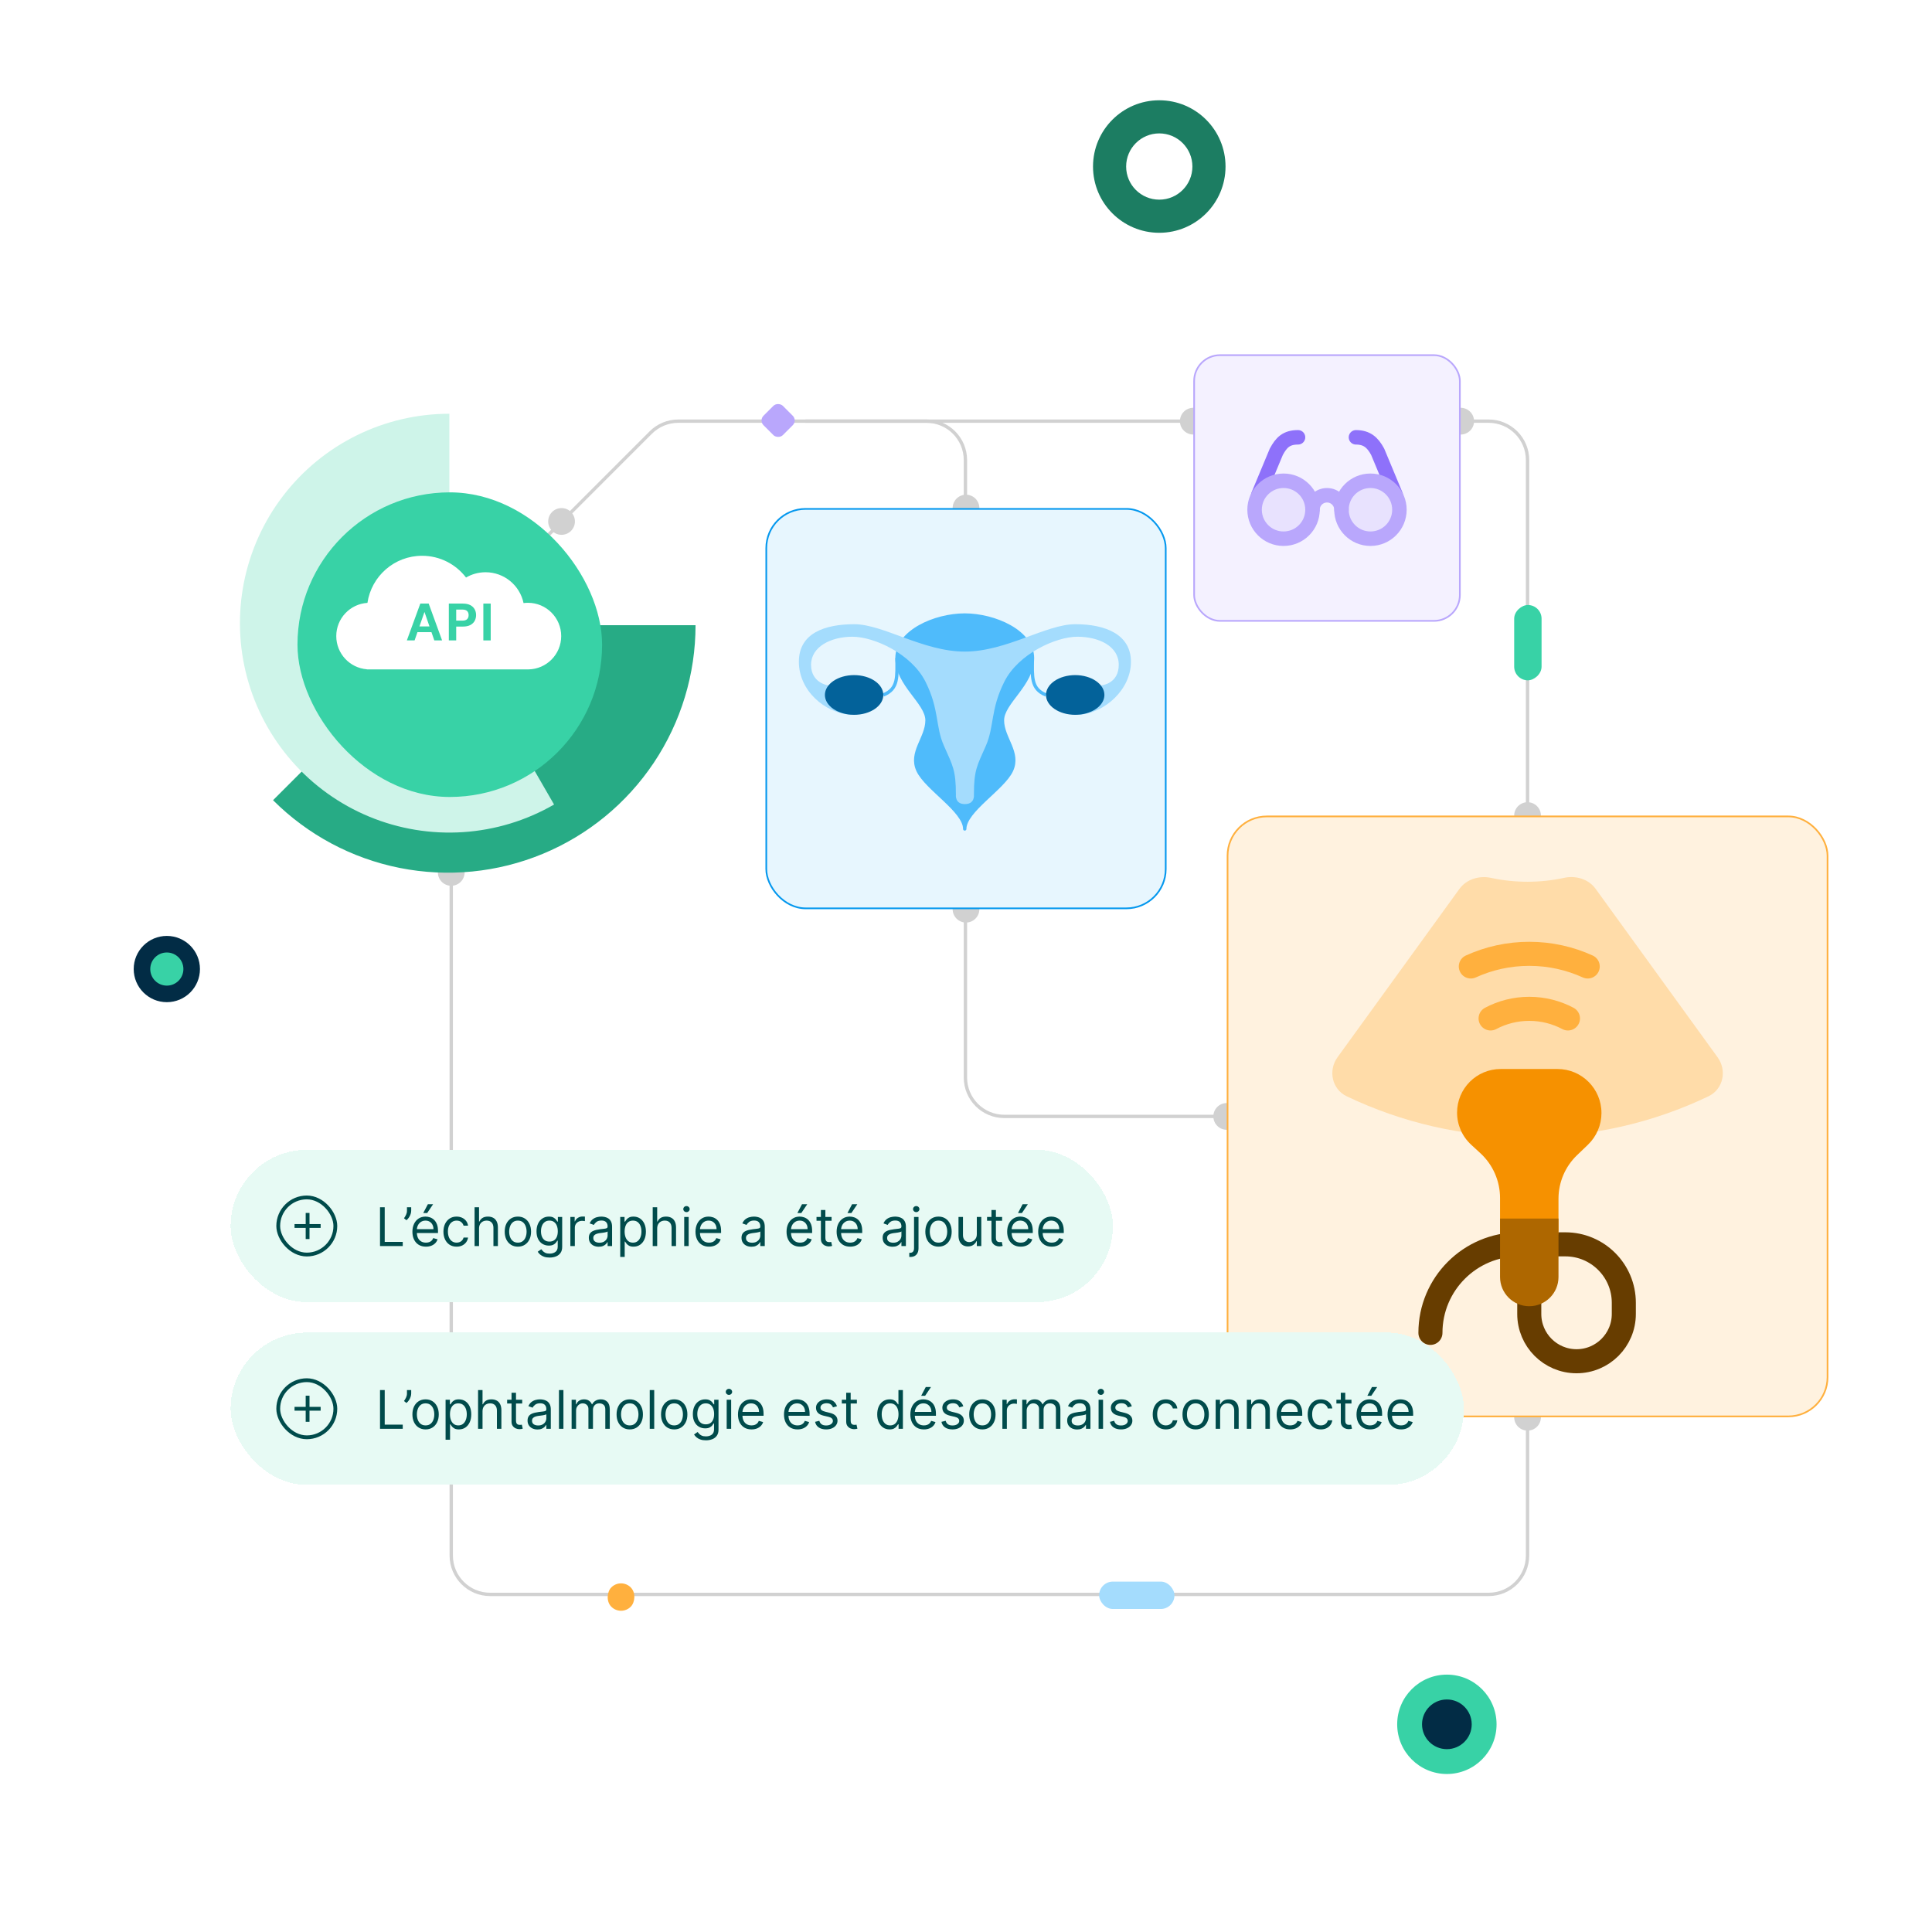 <svg width="578" height="578" viewBox="0 0 578 578" fill="none" xmlns="http://www.w3.org/2000/svg">
<g clip-path="url(#clip0_8709_92160)">
<path d="M138.407 185.683L138.761 186.036L195.045 129.76L194.691 129.406L194.338 129.053L138.054 185.329L138.407 185.683ZM202.916 126V126.5H445.368V126V125.5H202.916V126ZM457 137.632H456.5V465.368H457H457.5V137.632H457ZM445.368 477V476.5H146.632V477V477.5H445.368V477ZM135 465.368H135.5V193.908H135H134.5V465.368H135ZM146.632 477V476.5C140.484 476.5 135.5 471.516 135.5 465.368H135H134.5C134.5 472.068 139.932 477.5 146.632 477.5V477ZM457 465.368H456.5C456.5 471.516 451.516 476.5 445.368 476.5V477V477.5C452.068 477.5 457.5 472.068 457.5 465.368H457ZM445.368 126V126.5C451.516 126.5 456.5 131.484 456.5 137.632H457H457.5C457.5 130.932 452.068 125.5 445.368 125.5V126ZM194.691 129.406L195.045 129.76C197.132 127.673 199.964 126.5 202.916 126.5V126V125.5C199.698 125.5 196.613 126.778 194.338 129.053L194.691 129.406ZM138.407 185.683L138.054 185.329C135.778 187.604 134.5 190.691 134.5 193.908H135H135.5C135.5 190.956 136.673 188.124 138.761 186.036L138.407 185.683Z" fill="#D1D1D1"/>
<path d="M241 126H277.195C283.619 126 288.827 131.208 288.827 137.632V322.368C288.827 328.792 294.035 334 300.459 334H379" stroke="#D1D1D1"/>
<rect x="461.195" y="181" width="22.535" height="8.195" rx="4.097" transform="rotate(90 461.195 181)" fill="#38D2A6"/>
<circle cx="457" cy="424" r="4" fill="#D1D1D1"/>
<circle cx="457" cy="244" r="4" fill="#D1D1D1"/>
<circle cx="168" cy="156" r="4" fill="#D1D1D1"/>
<circle cx="135" cy="261" r="4" fill="#D1D1D1"/>
<circle cx="289" cy="272" r="4" fill="#D1D1D1"/>
<circle cx="289" cy="152" r="4" fill="#D1D1D1"/>
<circle cx="357" cy="126" r="4" fill="#D1D1D1"/>
<circle cx="437" cy="126" r="4" fill="#D1D1D1"/>
<circle cx="367" cy="334" r="4" fill="#D1D1D1"/>
<path d="M81.687 239.399C92.042 249.754 105.235 256.806 119.598 259.663C133.961 262.52 148.849 261.054 162.379 255.45C175.908 249.846 187.472 240.355 195.608 228.179C203.744 216.002 208.087 201.687 208.087 187.042L134.043 187.042L81.687 239.399Z" fill="#27AB85"/>
<path d="M134.435 123.782C124.825 123.782 115.343 125.992 106.724 130.243C98.105 134.493 90.58 140.669 84.729 148.294C78.879 155.918 74.861 164.786 72.986 174.211C71.112 183.636 71.43 193.367 73.917 202.649C76.405 211.932 80.994 220.518 87.33 227.743C93.667 234.968 101.58 240.639 110.459 244.317C119.337 247.994 128.943 249.58 138.532 248.952C148.122 248.323 157.438 245.497 165.761 240.692L134.435 186.434L134.435 123.782Z" fill="#CEF4E9"/>
<g filter="url(#filter0_d_8709_92160)">
<rect x="88.999" y="141.086" width="91.13" height="91.13" rx="45.565" fill="#38D2A6"/>
</g>
<path d="M126.277 166.273C131.638 166.273 136.402 168.826 139.422 172.781C141.139 171.777 143.137 171.199 145.271 171.199C150.865 171.199 155.533 175.158 156.631 180.427C157.057 180.371 157.491 180.34 157.932 180.34C163.435 180.34 167.896 184.801 167.896 190.305C167.896 195.769 163.498 200.204 158.048 200.267V200.271H109.748V200.232C104.628 199.816 100.603 195.532 100.603 190.305C100.603 185.016 104.722 180.692 109.928 180.362C111.108 172.391 117.978 166.274 126.277 166.273Z" fill="white"/>
<path d="M144.604 191.594V180.574H146.807V191.594H144.604Z" fill="#38D2A6"/>
<path d="M134.278 191.594V180.574H138.466C139.358 180.574 140.098 180.726 140.686 181.031C141.273 181.335 141.709 181.744 141.992 182.259C142.286 182.773 142.433 183.361 142.433 184.022C142.433 184.631 142.297 185.197 142.024 185.722C141.751 186.236 141.321 186.656 140.733 186.981C140.145 187.296 139.389 187.454 138.466 187.454H136.482V191.594H134.278ZM136.482 185.675H138.324C138.985 185.675 139.463 185.528 139.757 185.234C140.051 184.93 140.198 184.526 140.198 184.022C140.198 183.508 140.051 183.104 139.757 182.81C139.463 182.516 138.985 182.369 138.324 182.369H136.482V185.675Z" fill="#38D2A6"/>
<path d="M121.717 191.594L125.747 180.574H128.25L132.264 191.594H129.934L126.991 183.077L124.031 191.594H121.717ZM123.496 189.122L124.078 187.407H129.746L130.312 189.122H123.496Z" fill="#38D2A6"/>
<circle cx="49.911" cy="289.911" r="9.911" fill="#022C45"/>
<circle cx="49.911" cy="289.913" r="4.956" fill="#38D2A6"/>
<g filter="url(#filter1_d_8709_92160)">
<rect x="69" y="340" width="263.957" height="45.565" rx="22.783" fill="#E7FAF4" shape-rendering="crispEdges"/>
<rect x="83.239" y="354.239" width="17.087" height="17.087" rx="8.543" stroke="#004B4B" stroke-width="1.139"/>
<path d="M92.025 358.877V366.688" stroke="#004B4B" stroke-width="1.139"/>
<path d="M88.117 362.783L95.928 362.783" stroke="#004B4B" stroke-width="1.139"/>
<path d="M113.692 368.783V357.184H115.096V367.537H120.488V368.783H113.692ZM123.02 357.184V358.204C123.02 358.513 122.964 358.844 122.851 359.195C122.741 359.542 122.579 359.88 122.364 360.208C122.152 360.533 121.895 360.816 121.593 361.058L120.868 360.469C121.106 360.129 121.312 359.776 121.486 359.41C121.663 359.04 121.752 358.645 121.752 358.226V357.184H123.02ZM127.436 368.964C126.598 368.964 125.875 368.779 125.267 368.409C124.663 368.035 124.197 367.514 123.869 366.846C123.544 366.174 123.381 365.392 123.381 364.501C123.381 363.61 123.544 362.825 123.869 362.145C124.197 361.462 124.654 360.929 125.239 360.548C125.828 360.163 126.515 359.971 127.3 359.971C127.754 359.971 128.201 360.046 128.643 360.197C129.084 360.348 129.487 360.593 129.849 360.933C130.211 361.269 130.5 361.715 130.715 362.27C130.931 362.825 131.038 363.508 131.038 364.32V364.886H124.333V363.731H129.679C129.679 363.24 129.581 362.802 129.385 362.417C129.192 362.032 128.916 361.728 128.558 361.505C128.203 361.283 127.784 361.171 127.3 361.171C126.768 361.171 126.308 361.303 125.919 361.568C125.534 361.828 125.237 362.168 125.03 362.587C124.822 363.006 124.718 363.455 124.718 363.935V364.705C124.718 365.362 124.831 365.919 125.058 366.376C125.288 366.829 125.607 367.174 126.015 367.412C126.423 367.646 126.897 367.763 127.436 367.763C127.788 367.763 128.105 367.714 128.388 367.616C128.675 367.514 128.922 367.363 129.13 367.163C129.337 366.959 129.498 366.706 129.611 366.404L130.902 366.766C130.766 367.204 130.538 367.59 130.217 367.922C129.896 368.25 129.5 368.507 129.028 368.692C128.556 368.873 128.025 368.964 127.436 368.964ZM126.621 358.906L128.003 356.278H129.566L127.799 358.906H126.621ZM136.605 368.964C135.79 368.964 135.088 368.771 134.499 368.386C133.91 368.001 133.456 367.471 133.139 366.795C132.822 366.119 132.664 365.347 132.664 364.478C132.664 363.595 132.826 362.815 133.151 362.14C133.479 361.46 133.936 360.929 134.521 360.548C135.11 360.163 135.797 359.971 136.583 359.971C137.194 359.971 137.745 360.084 138.236 360.31C138.727 360.537 139.129 360.854 139.443 361.262C139.756 361.669 139.95 362.145 140.026 362.689H138.689C138.587 362.292 138.361 361.941 138.01 361.636C137.662 361.326 137.194 361.171 136.605 361.171C136.084 361.171 135.627 361.307 135.235 361.579C134.846 361.847 134.542 362.226 134.323 362.717C134.108 363.204 134 363.776 134 364.433C134 365.105 134.106 365.69 134.317 366.189C134.533 366.687 134.835 367.074 135.223 367.35C135.616 367.625 136.077 367.763 136.605 367.763C136.953 367.763 137.268 367.703 137.551 367.582C137.834 367.461 138.074 367.287 138.27 367.061C138.467 366.834 138.606 366.563 138.689 366.245H140.026C139.95 366.759 139.764 367.221 139.465 367.633C139.171 368.041 138.78 368.365 138.293 368.607C137.81 368.845 137.247 368.964 136.605 368.964ZM143.316 363.55V368.783H141.98V357.184H143.316V361.443H143.43C143.633 360.994 143.939 360.637 144.347 360.373C144.759 360.105 145.306 359.971 145.989 359.971C146.582 359.971 147.101 360.089 147.547 360.327C147.992 360.561 148.338 360.922 148.583 361.409C148.832 361.892 148.957 362.508 148.957 363.255V368.783H147.62V363.346C147.62 362.655 147.441 362.121 147.082 361.743C146.727 361.362 146.235 361.171 145.604 361.171C145.166 361.171 144.774 361.264 144.426 361.449C144.083 361.634 143.811 361.904 143.611 362.258C143.414 362.613 143.316 363.044 143.316 363.55ZM154.936 368.964C154.151 368.964 153.462 368.777 152.869 368.403C152.28 368.029 151.819 367.506 151.487 366.834C151.159 366.162 150.994 365.377 150.994 364.478C150.994 363.572 151.159 362.781 151.487 362.106C151.819 361.43 152.28 360.905 152.869 360.531C153.462 360.157 154.151 359.971 154.936 359.971C155.721 359.971 156.408 360.157 156.997 360.531C157.59 360.905 158.051 361.43 158.379 362.106C158.711 362.781 158.878 363.572 158.878 364.478C158.878 365.377 158.711 366.162 158.379 366.834C158.051 367.506 157.59 368.029 156.997 368.403C156.408 368.777 155.721 368.964 154.936 368.964ZM154.936 367.763C155.532 367.763 156.023 367.61 156.408 367.304C156.793 366.999 157.079 366.597 157.264 366.098C157.449 365.6 157.541 365.06 157.541 364.478C157.541 363.897 157.449 363.355 157.264 362.853C157.079 362.351 156.793 361.945 156.408 361.636C156.023 361.326 155.532 361.171 154.936 361.171C154.339 361.171 153.849 361.326 153.463 361.636C153.078 361.945 152.793 362.351 152.608 362.853C152.423 363.355 152.331 363.897 152.331 364.478C152.331 365.06 152.423 365.6 152.608 366.098C152.793 366.597 153.078 366.999 153.463 367.304C153.849 367.61 154.339 367.763 154.936 367.763ZM164.429 372.226C163.783 372.226 163.228 372.143 162.764 371.977C162.3 371.814 161.913 371.599 161.603 371.331C161.297 371.067 161.054 370.784 160.872 370.482L161.937 369.734C162.058 369.893 162.211 370.074 162.396 370.278C162.581 370.485 162.834 370.665 163.155 370.816C163.479 370.971 163.904 371.048 164.429 371.048C165.131 371.048 165.711 370.878 166.168 370.538C166.624 370.198 166.853 369.666 166.853 368.941V367.174H166.74C166.641 367.333 166.502 367.529 166.321 367.763C166.143 367.994 165.886 368.199 165.55 368.38C165.218 368.558 164.769 368.647 164.202 368.647C163.5 368.647 162.87 368.481 162.311 368.148C161.756 367.816 161.316 367.333 160.991 366.699C160.67 366.064 160.51 365.294 160.51 364.388C160.51 363.497 160.667 362.721 160.98 362.06C161.293 361.396 161.73 360.882 162.288 360.52C162.847 360.154 163.493 359.971 164.225 359.971C164.791 359.971 165.241 360.065 165.573 360.254C165.909 360.439 166.166 360.65 166.343 360.888C166.524 361.122 166.664 361.315 166.762 361.466H166.898V360.084H168.189V369.032C168.189 369.779 168.02 370.387 167.68 370.855C167.344 371.327 166.891 371.673 166.321 371.892C165.754 372.114 165.124 372.226 164.429 372.226ZM164.384 367.446C164.92 367.446 165.373 367.323 165.743 367.078C166.113 366.833 166.394 366.48 166.587 366.019C166.779 365.558 166.876 365.007 166.876 364.365C166.876 363.738 166.781 363.185 166.592 362.706C166.404 362.226 166.124 361.851 165.754 361.579C165.384 361.307 164.927 361.171 164.384 361.171C163.817 361.171 163.345 361.315 162.968 361.602C162.594 361.888 162.313 362.274 162.124 362.757C161.939 363.24 161.847 363.776 161.847 364.365C161.847 364.969 161.941 365.504 162.13 365.968C162.322 366.429 162.605 366.791 162.979 367.055C163.357 367.316 163.825 367.446 164.384 367.446ZM170.636 368.783V360.084H171.927V361.398H172.018C172.176 360.967 172.463 360.618 172.879 360.35C173.294 360.082 173.762 359.948 174.283 359.948C174.381 359.948 174.504 359.95 174.651 359.954C174.799 359.957 174.91 359.963 174.985 359.971V361.33C174.94 361.318 174.836 361.301 174.674 361.279C174.515 361.252 174.347 361.239 174.17 361.239C173.747 361.239 173.369 361.328 173.037 361.505C172.709 361.679 172.448 361.921 172.256 362.23C172.067 362.536 171.973 362.885 171.973 363.278V368.783H170.636ZM179.13 368.986C178.578 368.986 178.078 368.883 177.629 368.675C177.179 368.464 176.823 368.16 176.558 367.763C176.294 367.363 176.162 366.88 176.162 366.313C176.162 365.815 176.26 365.411 176.456 365.101C176.653 364.788 176.915 364.543 177.244 364.365C177.572 364.188 177.935 364.056 178.331 363.969C178.731 363.878 179.133 363.806 179.537 363.754C180.066 363.686 180.494 363.635 180.823 363.601C181.155 363.563 181.397 363.501 181.548 363.414C181.703 363.327 181.78 363.176 181.78 362.961V362.915C181.78 362.357 181.627 361.922 181.321 361.613C181.019 361.303 180.56 361.148 179.945 361.148C179.307 361.148 178.807 361.288 178.444 361.568C178.082 361.847 177.827 362.145 177.68 362.462L176.411 362.009C176.638 361.481 176.94 361.069 177.317 360.775C177.699 360.476 178.114 360.269 178.563 360.152C179.016 360.031 179.462 359.971 179.9 359.971C180.179 359.971 180.5 360.004 180.862 360.072C181.229 360.137 181.582 360.271 181.922 360.475C182.265 360.678 182.55 360.986 182.777 361.398C183.003 361.809 183.116 362.36 183.116 363.051V368.783H181.78V367.605H181.712C181.621 367.793 181.47 367.995 181.259 368.211C181.047 368.426 180.766 368.609 180.415 368.76C180.064 368.911 179.635 368.986 179.13 368.986ZM179.333 367.786C179.862 367.786 180.307 367.682 180.67 367.474C181.036 367.267 181.312 366.999 181.497 366.67C181.686 366.342 181.78 365.996 181.78 365.634V364.411C181.723 364.478 181.599 364.541 181.406 364.597C181.217 364.65 180.998 364.697 180.749 364.739C180.504 364.777 180.264 364.811 180.03 364.841C179.8 364.867 179.613 364.89 179.469 364.909C179.122 364.954 178.797 365.028 178.495 365.13C178.197 365.228 177.955 365.377 177.77 365.577C177.589 365.773 177.498 366.042 177.498 366.381C177.498 366.846 177.67 367.197 178.014 367.435C178.361 367.669 178.801 367.786 179.333 367.786ZM185.556 372.045V360.084H186.847V361.466H187.006C187.104 361.315 187.24 361.122 187.413 360.888C187.591 360.65 187.844 360.439 188.172 360.254C188.505 360.065 188.954 359.971 189.52 359.971C190.253 359.971 190.898 360.154 191.457 360.52C192.016 360.886 192.452 361.405 192.765 362.077C193.079 362.749 193.235 363.542 193.235 364.456C193.235 365.377 193.079 366.176 192.765 366.851C192.452 367.523 192.018 368.044 191.463 368.414C190.908 368.781 190.268 368.964 189.543 368.964C188.984 368.964 188.537 368.871 188.201 368.686C187.865 368.498 187.606 368.284 187.425 368.046C187.244 367.805 187.104 367.605 187.006 367.446H186.892V372.045H185.556ZM186.87 364.433C186.87 365.09 186.966 365.67 187.159 366.172C187.351 366.67 187.632 367.061 188.002 367.344C188.372 367.624 188.826 367.763 189.362 367.763C189.92 367.763 190.387 367.616 190.76 367.321C191.138 367.023 191.421 366.623 191.61 366.121C191.803 365.615 191.899 365.052 191.899 364.433C191.899 363.822 191.804 363.27 191.616 362.78C191.431 362.285 191.149 361.894 190.772 361.607C190.398 361.316 189.928 361.171 189.362 361.171C188.818 361.171 188.361 361.309 187.991 361.585C187.621 361.856 187.342 362.238 187.153 362.729C186.964 363.216 186.87 363.784 186.87 364.433ZM196.611 363.55V368.783H195.274V357.184H196.611V361.443H196.724C196.928 360.994 197.234 360.637 197.641 360.373C198.053 360.105 198.6 359.971 199.284 359.971C199.877 359.971 200.396 360.089 200.841 360.327C201.287 360.561 201.632 360.922 201.878 361.409C202.127 361.892 202.251 362.508 202.251 363.255V368.783H200.915V363.346C200.915 362.655 200.735 362.121 200.377 361.743C200.022 361.362 199.529 361.171 198.899 361.171C198.461 361.171 198.068 361.264 197.721 361.449C197.377 361.634 197.105 361.904 196.905 362.258C196.709 362.613 196.611 363.044 196.611 363.55ZM204.696 368.783V360.084H206.033V368.783H204.696ZM205.376 358.634C205.116 358.634 204.891 358.545 204.702 358.368C204.517 358.19 204.425 357.977 204.425 357.728C204.425 357.479 204.517 357.265 204.702 357.088C204.891 356.91 205.116 356.822 205.376 356.822C205.637 356.822 205.859 356.91 206.044 357.088C206.233 357.265 206.327 357.479 206.327 357.728C206.327 357.977 206.233 358.19 206.044 358.368C205.859 358.545 205.637 358.634 205.376 358.634ZM212.128 368.964C211.29 368.964 210.567 368.779 209.959 368.409C209.355 368.035 208.889 367.514 208.56 366.846C208.236 366.174 208.073 365.392 208.073 364.501C208.073 363.61 208.236 362.825 208.56 362.145C208.889 361.462 209.346 360.929 209.931 360.548C210.52 360.163 211.207 359.971 211.992 359.971C212.445 359.971 212.893 360.046 213.334 360.197C213.776 360.348 214.178 360.593 214.541 360.933C214.903 361.269 215.192 361.715 215.407 362.27C215.622 362.825 215.73 363.508 215.73 364.32V364.886H209.025V363.731H214.371C214.371 363.24 214.273 362.802 214.076 362.417C213.884 362.032 213.608 361.728 213.249 361.505C212.895 361.283 212.475 361.171 211.992 361.171C211.46 361.171 210.999 361.303 210.61 361.568C210.225 361.828 209.929 362.168 209.721 362.587C209.514 363.006 209.41 363.455 209.41 363.935V364.705C209.41 365.362 209.523 365.919 209.75 366.376C209.98 366.829 210.299 367.174 210.707 367.412C211.114 367.646 211.588 367.763 212.128 367.763C212.479 367.763 212.796 367.714 213.08 367.616C213.366 367.514 213.614 367.363 213.821 367.163C214.029 366.959 214.19 366.706 214.303 366.404L215.594 366.766C215.458 367.204 215.23 367.59 214.909 367.922C214.588 368.25 214.191 368.507 213.719 368.692C213.248 368.873 212.717 368.964 212.128 368.964ZM224.808 368.986C224.257 368.986 223.757 368.883 223.307 368.675C222.858 368.464 222.501 368.16 222.237 367.763C221.973 367.363 221.841 366.88 221.841 366.313C221.841 365.815 221.939 365.411 222.135 365.101C222.331 364.788 222.594 364.543 222.922 364.365C223.251 364.188 223.613 364.056 224.01 363.969C224.41 363.878 224.812 363.806 225.216 363.754C225.745 363.686 226.173 363.635 226.502 363.601C226.834 363.563 227.075 363.501 227.226 363.414C227.381 363.327 227.459 363.176 227.459 362.961V362.915C227.459 362.357 227.306 361.922 227 361.613C226.698 361.303 226.239 361.148 225.624 361.148C224.986 361.148 224.485 361.288 224.123 361.568C223.76 361.847 223.506 362.145 223.358 362.462L222.09 362.009C222.316 361.481 222.618 361.069 222.996 360.775C223.377 360.476 223.793 360.269 224.242 360.152C224.695 360.031 225.14 359.971 225.578 359.971C225.858 359.971 226.179 360.004 226.541 360.072C226.907 360.137 227.26 360.271 227.6 360.475C227.944 360.678 228.229 360.986 228.455 361.398C228.682 361.809 228.795 362.36 228.795 363.051V368.783H227.459V367.605H227.391C227.3 367.793 227.149 367.995 226.938 368.211C226.726 368.426 226.445 368.609 226.094 368.76C225.743 368.911 225.314 368.986 224.808 368.986ZM225.012 367.786C225.541 367.786 225.986 367.682 226.349 367.474C226.715 367.267 226.99 366.999 227.175 366.67C227.364 366.342 227.459 365.996 227.459 365.634V364.411C227.402 364.478 227.277 364.541 227.085 364.597C226.896 364.65 226.677 364.697 226.428 364.739C226.182 364.777 225.943 364.811 225.709 364.841C225.478 364.867 225.291 364.89 225.148 364.909C224.801 364.954 224.476 365.028 224.174 365.13C223.876 365.228 223.634 365.377 223.449 365.577C223.268 365.773 223.177 366.042 223.177 366.381C223.177 366.846 223.349 367.197 223.693 367.435C224.04 367.669 224.48 367.786 225.012 367.786ZM239.367 368.964C238.529 368.964 237.806 368.779 237.198 368.409C236.594 368.035 236.128 367.514 235.799 366.846C235.475 366.174 235.312 365.392 235.312 364.501C235.312 363.61 235.475 362.825 235.799 362.145C236.128 361.462 236.585 360.929 237.17 360.548C237.759 360.163 238.446 359.971 239.231 359.971C239.684 359.971 240.132 360.046 240.573 360.197C241.015 360.348 241.417 360.593 241.78 360.933C242.142 361.269 242.431 361.715 242.646 362.27C242.861 362.825 242.969 363.508 242.969 364.32V364.886H236.264V363.731H241.61C241.61 363.24 241.512 362.802 241.315 362.417C241.123 362.032 240.847 361.728 240.488 361.505C240.134 361.283 239.714 361.171 239.231 361.171C238.699 361.171 238.238 361.303 237.849 361.568C237.464 361.828 237.168 362.168 236.96 362.587C236.753 363.006 236.649 363.455 236.649 363.935V364.705C236.649 365.362 236.762 365.919 236.989 366.376C237.219 366.829 237.538 367.174 237.946 367.412C238.353 367.646 238.827 367.763 239.367 367.763C239.718 367.763 240.035 367.714 240.319 367.616C240.605 367.514 240.853 367.363 241.06 367.163C241.268 366.959 241.429 366.706 241.542 366.404L242.833 366.766C242.697 367.204 242.469 367.59 242.148 367.922C241.827 368.25 241.43 368.507 240.958 368.692C240.487 368.873 239.956 368.964 239.367 368.964ZM238.552 358.906L239.933 356.278H241.497L239.73 358.906H238.552ZM248.785 360.084V361.216H244.277V360.084H248.785ZM245.591 358H246.928V366.291C246.928 366.668 246.982 366.951 247.092 367.14C247.205 367.325 247.349 367.45 247.522 367.514C247.7 367.574 247.887 367.605 248.083 367.605C248.23 367.605 248.351 367.597 248.445 367.582C248.54 367.563 248.615 367.548 248.672 367.537L248.944 368.737C248.853 368.771 248.727 368.805 248.564 368.839C248.402 368.877 248.196 368.896 247.947 368.896C247.569 368.896 247.199 368.815 246.837 368.652C246.478 368.49 246.18 368.243 245.942 367.91C245.708 367.578 245.591 367.159 245.591 366.653V358ZM254.349 368.964C253.511 368.964 252.788 368.779 252.18 368.409C251.576 368.035 251.11 367.514 250.781 366.846C250.457 366.174 250.294 365.392 250.294 364.501C250.294 363.61 250.457 362.825 250.781 362.145C251.11 361.462 251.567 360.929 252.152 360.548C252.741 360.163 253.428 359.971 254.213 359.971C254.666 359.971 255.114 360.046 255.556 360.197C255.997 360.348 256.399 360.593 256.762 360.933C257.124 361.269 257.413 361.715 257.628 362.27C257.844 362.825 257.951 363.508 257.951 364.32V364.886H251.246V363.731H256.592C256.592 363.24 256.494 362.802 256.298 362.417C256.105 362.032 255.829 361.728 255.471 361.505C255.116 361.283 254.697 361.171 254.213 361.171C253.681 361.171 253.22 361.303 252.832 361.568C252.446 361.828 252.15 362.168 251.942 362.587C251.735 363.006 251.631 363.455 251.631 363.935V364.705C251.631 365.362 251.744 365.919 251.971 366.376C252.201 366.829 252.52 367.174 252.928 367.412C253.336 367.646 253.809 367.763 254.349 367.763C254.7 367.763 255.018 367.714 255.301 367.616C255.588 367.514 255.835 367.363 256.043 367.163C256.25 366.959 256.411 366.706 256.524 366.404L257.815 366.766C257.679 367.204 257.451 367.59 257.13 367.922C256.809 368.25 256.413 368.507 255.941 368.692C255.469 368.873 254.938 368.964 254.349 368.964ZM253.534 358.906L254.916 356.278H256.479L254.712 358.906H253.534ZM267.029 368.986C266.478 368.986 265.978 368.883 265.529 368.675C265.079 368.464 264.723 368.16 264.458 367.763C264.194 367.363 264.062 366.88 264.062 366.313C264.062 365.815 264.16 365.411 264.356 365.101C264.553 364.788 264.815 364.543 265.144 364.365C265.472 364.188 265.834 364.056 266.231 363.969C266.631 363.878 267.033 363.806 267.437 363.754C267.966 363.686 268.394 363.635 268.723 363.601C269.055 363.563 269.297 363.501 269.448 363.414C269.602 363.327 269.68 363.176 269.68 362.961V362.915C269.68 362.357 269.527 361.922 269.221 361.613C268.919 361.303 268.46 361.148 267.845 361.148C267.207 361.148 266.707 361.288 266.344 361.568C265.982 361.847 265.727 362.145 265.58 362.462L264.311 362.009C264.538 361.481 264.84 361.069 265.217 360.775C265.599 360.476 266.014 360.269 266.463 360.152C266.916 360.031 267.362 359.971 267.8 359.971C268.079 359.971 268.4 360.004 268.762 360.072C269.129 360.137 269.482 360.271 269.821 360.475C270.165 360.678 270.45 360.986 270.677 361.398C270.903 361.809 271.016 362.36 271.016 363.051V368.783H269.68V367.605H269.612C269.521 367.793 269.37 367.995 269.159 368.211C268.947 368.426 268.666 368.609 268.315 368.76C267.964 368.911 267.535 368.986 267.029 368.986ZM267.233 367.786C267.762 367.786 268.207 367.682 268.57 367.474C268.936 367.267 269.212 366.999 269.397 366.67C269.585 366.342 269.68 365.996 269.68 365.634V364.411C269.623 364.478 269.499 364.541 269.306 364.597C269.117 364.65 268.898 364.697 268.649 364.739C268.404 364.777 268.164 364.811 267.93 364.841C267.7 364.867 267.513 364.89 267.369 364.909C267.022 364.954 266.697 365.028 266.395 365.13C266.097 365.228 265.855 365.377 265.67 365.577C265.489 365.773 265.398 366.042 265.398 366.381C265.398 366.846 265.57 367.197 265.914 367.435C266.261 367.669 266.701 367.786 267.233 367.786ZM273.456 360.084H274.792V369.417C274.792 369.953 274.7 370.417 274.515 370.81C274.334 371.203 274.058 371.507 273.688 371.722C273.322 371.937 272.859 372.045 272.301 372.045C272.255 372.045 272.21 372.045 272.165 372.045C272.119 372.045 272.074 372.045 272.029 372.045V370.799C272.074 370.799 272.116 370.799 272.153 370.799C272.191 370.799 272.233 370.799 272.278 370.799C272.686 370.799 272.984 370.678 273.173 370.436C273.361 370.198 273.456 369.859 273.456 369.417V360.084ZM274.113 358.634C273.852 358.634 273.628 358.545 273.439 358.368C273.254 358.19 273.161 357.977 273.161 357.728C273.161 357.479 273.254 357.265 273.439 357.088C273.628 356.91 273.852 356.822 274.113 356.822C274.373 356.822 274.596 356.91 274.781 357.088C274.97 357.265 275.064 357.479 275.064 357.728C275.064 357.977 274.97 358.19 274.781 358.368C274.596 358.545 274.373 358.634 274.113 358.634ZM280.774 368.964C279.989 368.964 279.3 368.777 278.707 368.403C278.118 368.029 277.658 367.506 277.325 366.834C276.997 366.162 276.833 365.377 276.833 364.478C276.833 363.572 276.997 362.781 277.325 362.106C277.658 361.43 278.118 360.905 278.707 360.531C279.3 360.157 279.989 359.971 280.774 359.971C281.56 359.971 282.247 360.157 282.836 360.531C283.428 360.905 283.889 361.43 284.218 362.106C284.55 362.781 284.716 363.572 284.716 364.478C284.716 365.377 284.55 366.162 284.218 366.834C283.889 367.506 283.428 368.029 282.836 368.403C282.247 368.777 281.56 368.964 280.774 368.964ZM280.774 367.763C281.371 367.763 281.862 367.61 282.247 367.304C282.632 366.999 282.917 366.597 283.102 366.098C283.287 365.6 283.379 365.06 283.379 364.478C283.379 363.897 283.287 363.355 283.102 362.853C282.917 362.351 282.632 361.945 282.247 361.636C281.862 361.326 281.371 361.171 280.774 361.171C280.178 361.171 279.687 361.326 279.302 361.636C278.917 361.945 278.632 362.351 278.447 362.853C278.262 363.355 278.169 363.897 278.169 364.478C278.169 365.06 278.262 365.6 278.447 366.098C278.632 366.597 278.917 366.999 279.302 367.304C279.687 367.61 280.178 367.763 280.774 367.763ZM292.238 365.226V360.084H293.575V368.783H292.238V367.31H292.148C291.944 367.752 291.627 368.128 291.196 368.437C290.766 368.743 290.222 368.896 289.565 368.896C289.021 368.896 288.538 368.777 288.115 368.539C287.692 368.297 287.36 367.935 287.119 367.452C286.877 366.965 286.756 366.351 286.756 365.611V360.084H288.093V365.521C288.093 366.155 288.27 366.661 288.625 367.038C288.984 367.416 289.441 367.605 289.996 367.605C290.328 367.605 290.666 367.52 291.009 367.35C291.357 367.18 291.647 366.919 291.881 366.568C292.119 366.217 292.238 365.77 292.238 365.226ZM299.806 360.084V361.216H295.298V360.084H299.806ZM296.612 358H297.948V366.291C297.948 366.668 298.003 366.951 298.112 367.14C298.226 367.325 298.369 367.45 298.543 367.514C298.72 367.574 298.907 367.605 299.103 367.605C299.251 367.605 299.372 367.597 299.466 367.582C299.56 367.563 299.636 367.548 299.692 367.537L299.964 368.737C299.874 368.771 299.747 368.805 299.585 368.839C299.423 368.877 299.217 368.896 298.968 368.896C298.59 368.896 298.22 368.815 297.858 368.652C297.499 368.49 297.201 368.243 296.963 367.91C296.729 367.578 296.612 367.159 296.612 366.653V358ZM305.37 368.964C304.532 368.964 303.809 368.779 303.201 368.409C302.597 368.035 302.131 367.514 301.802 366.846C301.477 366.174 301.315 365.392 301.315 364.501C301.315 363.61 301.477 362.825 301.802 362.145C302.131 361.462 302.587 360.929 303.173 360.548C303.762 360.163 304.449 359.971 305.234 359.971C305.687 359.971 306.134 360.046 306.576 360.197C307.018 360.348 307.42 360.593 307.782 360.933C308.145 361.269 308.434 361.715 308.649 362.27C308.864 362.825 308.972 363.508 308.972 364.32V364.886H302.266V363.731H307.613C307.613 363.24 307.514 362.802 307.318 362.417C307.126 362.032 306.85 361.728 306.491 361.505C306.136 361.283 305.717 361.171 305.234 361.171C304.702 361.171 304.241 361.303 303.852 361.568C303.467 361.828 303.171 362.168 302.963 362.587C302.755 363.006 302.652 363.455 302.652 363.935V364.705C302.652 365.362 302.765 365.919 302.991 366.376C303.222 366.829 303.541 367.174 303.948 367.412C304.356 367.646 304.83 367.763 305.37 367.763C305.721 367.763 306.038 367.714 306.321 367.616C306.608 367.514 306.856 367.363 307.063 367.163C307.271 366.959 307.431 366.706 307.545 366.404L308.836 366.766C308.7 367.204 308.472 367.59 308.151 367.922C307.83 368.25 307.433 368.507 306.961 368.692C306.489 368.873 305.959 368.964 305.37 368.964ZM304.554 358.906L305.936 356.278H307.499L305.732 358.906H304.554ZM314.652 368.964C313.814 368.964 313.091 368.779 312.483 368.409C311.879 368.035 311.413 367.514 311.084 366.846C310.759 366.174 310.597 365.392 310.597 364.501C310.597 363.61 310.759 362.825 311.084 362.145C311.413 361.462 311.869 360.929 312.455 360.548C313.044 360.163 313.731 359.971 314.516 359.971C314.969 359.971 315.417 360.046 315.858 360.197C316.3 360.348 316.702 360.593 317.065 360.933C317.427 361.269 317.716 361.715 317.931 362.27C318.146 362.825 318.254 363.508 318.254 364.32V364.886H311.549V363.731H316.895C316.895 363.24 316.797 362.802 316.6 362.417C316.408 362.032 316.132 361.728 315.773 361.505C315.418 361.283 314.999 361.171 314.516 361.171C313.984 361.171 313.523 361.303 313.134 361.568C312.749 361.828 312.453 362.168 312.245 362.587C312.038 363.006 311.934 363.455 311.934 363.935V364.705C311.934 365.362 312.047 365.919 312.273 366.376C312.504 366.829 312.823 367.174 313.231 367.412C313.638 367.646 314.112 367.763 314.652 367.763C315.003 367.763 315.32 367.714 315.603 367.616C315.89 367.514 316.138 367.363 316.345 367.163C316.553 366.959 316.713 366.706 316.827 366.404L318.118 366.766C317.982 367.204 317.754 367.59 317.433 367.922C317.112 368.25 316.715 368.507 316.243 368.692C315.772 368.873 315.241 368.964 314.652 368.964Z" fill="#004B4B"/>
</g>
<rect x="229.25" y="152.25" width="119.5" height="119.5" rx="11.75" fill="#E7F6FE"/>
<rect x="229.25" y="152.25" width="119.5" height="119.5" rx="11.75" stroke="#0598EE" stroke-width="0.5"/>
<path d="M288.623 248C288.623 242.559 300.055 235.969 302.601 230.527C305.147 225.086 299.905 220.842 299.905 215.501C299.905 210.159 308.891 204.817 308.891 196.88C308.891 188.942 297.509 184 288.623 184C279.737 184 268.354 188.942 268.354 196.88C268.354 204.817 277.34 210.159 277.34 215.501C277.34 220.842 272.099 225.086 274.645 230.527C277.191 235.969 288.623 242.559 288.623 248Z" fill="#4FBBFB" stroke="#4FBBFB" stroke-miterlimit="10" stroke-linejoin="round"/>
<path d="M268.354 196.88C268.354 202.371 268.854 206.066 264.261 207.913" stroke="#4FBBFB" stroke-miterlimit="10" stroke-linejoin="round"/>
<path d="M308.841 196.88C308.841 202.371 308.342 206.066 312.935 207.913" stroke="#4FBBFB" stroke-miterlimit="10" stroke-linejoin="round"/>
<path d="M321.671 186.747C312.934 186.747 301.103 194.934 288.622 194.934C276.142 194.934 264.261 186.747 255.574 186.747C246.888 186.747 239 189.343 239 197.98C239 206.616 246.738 213.355 254.676 213.855L247.936 205.068C247.587 205.068 242.644 204.27 242.644 198.878C242.644 193.487 248.585 190.491 255.025 190.491C261.465 190.491 272.697 195.583 276.891 203.97C281.084 212.357 279.786 217.299 282.432 223.19C285.028 229.081 285.977 230.329 285.977 237.767C285.977 237.767 285.627 240.563 288.672 240.563C291.718 240.563 291.368 237.767 291.368 237.767C291.368 230.329 292.317 229.081 294.913 223.19C297.509 217.299 296.261 212.357 300.454 203.97C304.647 195.583 315.93 190.491 322.32 190.491C328.71 190.491 334.7 193.287 334.7 198.878C334.7 204.469 329.808 205.019 329.409 205.068L322.669 213.855C330.557 213.355 338.345 206.267 338.345 197.98C338.345 189.692 330.507 186.747 321.771 186.747H321.671Z" fill="#A4DCFD"/>
<path d="M255.524 213.853C260.349 213.853 264.261 211.193 264.261 207.912C264.261 204.631 260.349 201.972 255.524 201.972C250.699 201.972 246.788 204.631 246.788 207.912C246.788 211.193 250.699 213.853 255.524 213.853Z" fill="#03629A"/>
<path d="M321.671 213.853C326.496 213.853 330.407 211.193 330.407 207.912C330.407 204.631 326.496 201.972 321.671 201.972C316.846 201.972 312.935 204.631 312.935 207.912C312.935 211.193 316.846 213.853 321.671 213.853Z" fill="#03629A"/>
<rect x="367.25" y="244.25" width="179.5" height="179.5" rx="11.75" fill="#FFF2DF"/>
<rect x="367.25" y="244.25" width="179.5" height="179.5" rx="11.75" stroke="#FFB03E" stroke-width="0.5"/>
<path d="M457 263.793C460.751 263.793 464.383 263.398 467.899 262.633C471.449 261.86 475.247 262.987 477.378 265.93L513.861 316.315C516.729 320.276 515.538 325.871 511.128 327.982C494.75 335.824 476.405 340.171 457 340.171C437.593 340.171 419.317 335.823 402.898 327.98C398.479 325.869 397.279 320.265 400.151 316.298L436.601 265.96C438.742 263.003 442.565 261.879 446.134 262.649C449.63 263.404 453.276 263.793 457 263.793Z" fill="#FFDCA9"/>
<path d="M457.514 387.602V393.101C457.514 400.912 463.846 407.244 471.657 407.244V407.244C479.468 407.244 485.8 400.912 485.8 393.101V389.758C485.8 380.101 477.971 372.272 468.314 372.272H454.429C439.801 372.272 427.943 384.13 427.943 398.758V398.758" stroke="#673D00" stroke-width="7.2" stroke-linecap="round"/>
<path d="M445.943 304.689C449.394 302.855 453.333 301.815 457.514 301.815C461.696 301.815 465.634 302.855 469.086 304.689" stroke="#FFB03E" stroke-width="7.2" stroke-linecap="round"/>
<path d="M440.029 289.142C445.356 286.712 451.277 285.358 457.515 285.358C463.752 285.358 469.673 286.712 475 289.142" stroke="#FFB03E" stroke-width="7.2" stroke-linecap="round"/>
<path d="M442.884 344.999L440.127 342.463C437.442 339.992 435.914 336.51 435.914 332.861C435.914 325.656 441.755 319.815 448.96 319.815H465.952C473.221 319.815 479.114 325.708 479.114 332.977C479.114 336.56 477.653 339.989 475.067 342.471L471.8 345.607C468.259 349.007 466.257 353.704 466.257 358.614V367.901C466.257 372.729 462.343 376.644 457.514 376.644C452.686 376.644 448.771 372.729 448.771 367.901V358.414C448.771 353.316 446.636 348.451 442.884 344.999Z" fill="#F69100"/>
<path d="M448.771 382.044C448.771 386.872 452.686 390.786 457.514 390.786C462.343 390.786 466.257 386.872 466.257 382.044V364.558H448.771V382.044Z" fill="#AE6700"/>
<g filter="url(#filter2_d_8709_92160)">
<rect x="69" y="394.676" width="368.957" height="45.565" rx="22.783" fill="#E7FAF4" shape-rendering="crispEdges"/>
<rect x="83.239" y="408.915" width="17.087" height="17.087" rx="8.543" stroke="#004B4B" stroke-width="1.139"/>
<path d="M92.025 413.553V421.364" stroke="#004B4B" stroke-width="1.139"/>
<path d="M88.117 417.463L95.928 417.463" stroke="#004B4B" stroke-width="1.139"/>
<path d="M113.692 423.458V411.86H115.096V422.212H120.488V423.458H113.692ZM123.02 411.86V412.879C123.02 413.189 122.964 413.519 122.851 413.87C122.741 414.218 122.579 414.556 122.364 414.884C122.152 415.209 121.895 415.492 121.593 415.734L120.868 415.145C121.106 414.805 121.312 414.452 121.486 414.086C121.663 413.716 121.752 413.321 121.752 412.902V411.86H123.02ZM127.323 423.64C126.538 423.64 125.849 423.453 125.256 423.079C124.667 422.705 124.206 422.182 123.874 421.51C123.546 420.838 123.381 420.053 123.381 419.154C123.381 418.248 123.546 417.457 123.874 416.781C124.206 416.106 124.667 415.581 125.256 415.207C125.849 414.833 126.538 414.646 127.323 414.646C128.108 414.646 128.796 414.833 129.385 415.207C129.977 415.581 130.438 416.106 130.766 416.781C131.099 417.457 131.265 418.248 131.265 419.154C131.265 420.053 131.099 420.838 130.766 421.51C130.438 422.182 129.977 422.705 129.385 423.079C128.796 423.453 128.108 423.64 127.323 423.64ZM127.323 422.439C127.92 422.439 128.41 422.286 128.796 421.98C129.181 421.674 129.466 421.272 129.651 420.774C129.836 420.276 129.928 419.736 129.928 419.154C129.928 418.573 129.836 418.031 129.651 417.529C129.466 417.027 129.181 416.621 128.796 416.311C128.41 416.002 127.92 415.847 127.323 415.847C126.727 415.847 126.236 416.002 125.851 416.311C125.466 416.621 125.181 417.027 124.996 417.529C124.811 418.031 124.718 418.573 124.718 419.154C124.718 419.736 124.811 420.276 124.996 420.774C125.181 421.272 125.466 421.674 125.851 421.98C126.236 422.286 126.727 422.439 127.323 422.439ZM133.305 426.72V414.76H134.596V416.141H134.755C134.853 415.99 134.989 415.798 135.163 415.564C135.34 415.326 135.593 415.114 135.921 414.929C136.254 414.741 136.703 414.646 137.269 414.646C138.002 414.646 138.647 414.829 139.206 415.196C139.765 415.562 140.201 416.081 140.514 416.753C140.828 417.425 140.984 418.218 140.984 419.132C140.984 420.053 140.828 420.851 140.514 421.527C140.201 422.199 139.767 422.72 139.212 423.09C138.657 423.456 138.017 423.64 137.292 423.64C136.733 423.64 136.286 423.547 135.95 423.362C135.614 423.173 135.355 422.96 135.174 422.722C134.993 422.481 134.853 422.28 134.755 422.122H134.642V426.72H133.305ZM134.619 419.109C134.619 419.766 134.715 420.345 134.908 420.848C135.1 421.346 135.382 421.737 135.752 422.02C136.122 422.299 136.575 422.439 137.111 422.439C137.67 422.439 138.136 422.292 138.51 421.997C138.887 421.699 139.17 421.299 139.359 420.797C139.552 420.291 139.648 419.728 139.648 419.109C139.648 418.497 139.553 417.946 139.365 417.455C139.18 416.961 138.898 416.57 138.521 416.283C138.147 415.992 137.677 415.847 137.111 415.847C136.567 415.847 136.11 415.985 135.74 416.26C135.37 416.532 135.091 416.913 134.902 417.404C134.713 417.891 134.619 418.46 134.619 419.109ZM144.36 418.225V423.458H143.023V411.86H144.36V416.119H144.473C144.677 415.669 144.983 415.313 145.39 415.048C145.802 414.78 146.349 414.646 147.033 414.646C147.626 414.646 148.145 414.765 148.59 415.003C149.036 415.237 149.381 415.598 149.627 416.085C149.876 416.568 150 417.183 150 417.931V423.458H148.664V418.022C148.664 417.331 148.485 416.796 148.126 416.419C147.771 416.038 147.278 415.847 146.648 415.847C146.21 415.847 145.817 415.939 145.47 416.124C145.126 416.309 144.854 416.579 144.654 416.934C144.458 417.289 144.36 417.72 144.36 418.225ZM156.229 414.76V415.892H151.721V414.76H156.229ZM153.034 412.675H154.371V420.967C154.371 421.344 154.426 421.627 154.535 421.816C154.649 422.001 154.792 422.126 154.966 422.19C155.143 422.25 155.33 422.28 155.526 422.28C155.674 422.28 155.794 422.273 155.889 422.258C155.983 422.239 156.059 422.224 156.115 422.212L156.387 423.413C156.297 423.447 156.17 423.481 156.008 423.515C155.845 423.553 155.64 423.572 155.39 423.572C155.013 423.572 154.643 423.49 154.28 423.328C153.922 423.166 153.623 422.918 153.386 422.586C153.152 422.254 153.034 421.835 153.034 421.329V412.675ZM160.799 423.662C160.248 423.662 159.747 423.558 159.298 423.351C158.849 423.139 158.492 422.835 158.228 422.439C157.963 422.039 157.831 421.556 157.831 420.989C157.831 420.491 157.929 420.087 158.126 419.777C158.322 419.464 158.585 419.218 158.913 419.041C159.241 418.864 159.604 418.731 160 418.645C160.401 418.554 160.803 418.482 161.207 418.429C161.735 418.361 162.164 418.31 162.492 418.276C162.824 418.239 163.066 418.176 163.217 418.09C163.372 418.003 163.449 417.852 163.449 417.637V417.591C163.449 417.032 163.296 416.598 162.991 416.289C162.689 415.979 162.23 415.824 161.614 415.824C160.976 415.824 160.476 415.964 160.114 416.243C159.751 416.523 159.496 416.821 159.349 417.138L158.08 416.685C158.307 416.157 158.609 415.745 158.987 415.45C159.368 415.152 159.783 414.945 160.233 414.828C160.686 414.707 161.131 414.646 161.569 414.646C161.848 414.646 162.169 414.68 162.532 414.748C162.898 414.812 163.251 414.946 163.591 415.15C163.934 415.354 164.219 415.662 164.446 416.073C164.673 416.485 164.786 417.036 164.786 417.727V423.458H163.449V422.28H163.381C163.291 422.469 163.14 422.671 162.928 422.886C162.717 423.102 162.436 423.285 162.084 423.436C161.733 423.587 161.305 423.662 160.799 423.662ZM161.003 422.462C161.531 422.462 161.977 422.358 162.339 422.15C162.705 421.942 162.981 421.674 163.166 421.346C163.355 421.017 163.449 420.672 163.449 420.31V419.086C163.393 419.154 163.268 419.217 163.075 419.273C162.887 419.326 162.668 419.373 162.419 419.415C162.173 419.453 161.933 419.487 161.699 419.517C161.469 419.543 161.282 419.566 161.139 419.585C160.791 419.63 160.467 419.704 160.165 419.806C159.866 419.904 159.625 420.053 159.44 420.253C159.258 420.449 159.168 420.717 159.168 421.057C159.168 421.522 159.34 421.873 159.683 422.111C160.031 422.345 160.47 422.462 161.003 422.462ZM168.562 411.86V423.458H167.225V411.86H168.562ZM171.01 423.458V414.76H172.301V416.119H172.414C172.595 415.654 172.888 415.294 173.292 415.037C173.696 414.777 174.181 414.646 174.748 414.646C175.321 414.646 175.799 414.777 176.18 415.037C176.565 415.294 176.866 415.654 177.081 416.119H177.171C177.394 415.669 177.728 415.313 178.174 415.048C178.619 414.78 179.154 414.646 179.777 414.646C180.554 414.646 181.19 414.89 181.685 415.377C182.18 415.86 182.427 416.613 182.427 417.637V423.458H181.09V417.637C181.09 416.995 180.915 416.536 180.564 416.26C180.213 415.985 179.799 415.847 179.323 415.847C178.712 415.847 178.238 416.032 177.902 416.402C177.566 416.768 177.398 417.233 177.398 417.795V423.458H176.039V417.501C176.039 417.006 175.878 416.608 175.557 416.306C175.236 416 174.823 415.847 174.317 415.847C173.97 415.847 173.645 415.939 173.343 416.124C173.045 416.309 172.803 416.566 172.618 416.895C172.437 417.219 172.346 417.595 172.346 418.022V423.458H171.01ZM188.405 423.64C187.619 423.64 186.93 423.453 186.337 423.079C185.748 422.705 185.288 422.182 184.956 421.51C184.627 420.838 184.463 420.053 184.463 419.154C184.463 418.248 184.627 417.457 184.956 416.781C185.288 416.106 185.748 415.581 186.337 415.207C186.93 414.833 187.619 414.646 188.405 414.646C189.19 414.646 189.877 414.833 190.466 415.207C191.059 415.581 191.519 416.106 191.848 416.781C192.18 417.457 192.346 418.248 192.346 419.154C192.346 420.053 192.18 420.838 191.848 421.51C191.519 422.182 191.059 422.705 190.466 423.079C189.877 423.453 189.19 423.64 188.405 423.64ZM188.405 422.439C189.001 422.439 189.492 422.286 189.877 421.98C190.262 421.674 190.547 421.272 190.732 420.774C190.917 420.276 191.01 419.736 191.01 419.154C191.01 418.573 190.917 418.031 190.732 417.529C190.547 417.027 190.262 416.621 189.877 416.311C189.492 416.002 189.001 415.847 188.405 415.847C187.808 415.847 187.317 416.002 186.932 416.311C186.547 416.621 186.262 417.027 186.077 417.529C185.892 418.031 185.799 418.573 185.799 419.154C185.799 419.736 185.892 420.276 186.077 420.774C186.262 421.272 186.547 421.674 186.932 421.98C187.317 422.286 187.808 422.439 188.405 422.439ZM195.723 411.86V423.458H194.386V411.86H195.723ZM201.705 423.64C200.919 423.64 200.23 423.453 199.638 423.079C199.049 422.705 198.588 422.182 198.256 421.51C197.927 420.838 197.763 420.053 197.763 419.154C197.763 418.248 197.927 417.457 198.256 416.781C198.588 416.106 199.049 415.581 199.638 415.207C200.23 414.833 200.919 414.646 201.705 414.646C202.49 414.646 203.177 414.833 203.766 415.207C204.359 415.581 204.82 416.106 205.148 416.781C205.48 417.457 205.646 418.248 205.646 419.154C205.646 420.053 205.48 420.838 205.148 421.51C204.82 422.182 204.359 422.705 203.766 423.079C203.177 423.453 202.49 423.64 201.705 423.64ZM201.705 422.439C202.301 422.439 202.792 422.286 203.177 421.98C203.562 421.674 203.847 421.272 204.032 420.774C204.217 420.276 204.31 419.736 204.31 419.154C204.31 418.573 204.217 418.031 204.032 417.529C203.847 417.027 203.562 416.621 203.177 416.311C202.792 416.002 202.301 415.847 201.705 415.847C201.108 415.847 200.617 416.002 200.232 416.311C199.847 416.621 199.562 417.027 199.377 417.529C199.192 418.031 199.1 418.573 199.1 419.154C199.1 419.736 199.192 420.276 199.377 420.774C199.562 421.272 199.847 421.674 200.232 421.98C200.617 422.286 201.108 422.439 201.705 422.439ZM211.198 426.902C210.552 426.902 209.997 426.819 209.533 426.652C209.069 426.49 208.682 426.275 208.372 426.007C208.066 425.743 207.823 425.459 207.641 425.157L208.706 424.41C208.827 424.568 208.98 424.75 209.165 424.953C209.35 425.161 209.603 425.34 209.924 425.491C210.248 425.646 210.673 425.724 211.198 425.724C211.9 425.724 212.48 425.554 212.937 425.214C213.393 424.874 213.622 424.342 213.622 423.617V421.85H213.509C213.41 422.009 213.271 422.205 213.089 422.439C212.912 422.669 212.655 422.875 212.319 423.056C211.987 423.234 211.538 423.322 210.971 423.322C210.269 423.322 209.639 423.156 209.08 422.824C208.525 422.492 208.085 422.009 207.76 421.374C207.439 420.74 207.279 419.97 207.279 419.064C207.279 418.173 207.436 417.397 207.749 416.736C208.062 416.072 208.498 415.558 209.057 415.196C209.616 414.829 210.262 414.646 210.994 414.646C211.56 414.646 212.01 414.741 212.342 414.929C212.678 415.114 212.935 415.326 213.112 415.564C213.293 415.798 213.433 415.99 213.531 416.141H213.667V414.76H214.958V423.708C214.958 424.455 214.788 425.063 214.449 425.531C214.113 426.003 213.66 426.349 213.089 426.568C212.523 426.79 211.893 426.902 211.198 426.902ZM211.153 422.122C211.689 422.122 212.142 421.999 212.512 421.754C212.882 421.508 213.163 421.155 213.356 420.695C213.548 420.234 213.644 419.683 213.644 419.041C213.644 418.414 213.55 417.861 213.361 417.382C213.172 416.902 212.893 416.527 212.523 416.255C212.153 415.983 211.696 415.847 211.153 415.847C210.586 415.847 210.114 415.99 209.737 416.277C209.363 416.564 209.082 416.949 208.893 417.433C208.708 417.916 208.615 418.452 208.615 419.041C208.615 419.645 208.71 420.179 208.899 420.644C209.091 421.104 209.374 421.467 209.748 421.731C210.126 421.992 210.594 422.122 211.153 422.122ZM217.405 423.458V414.76H218.741V423.458H217.405ZM218.084 413.31C217.824 413.31 217.599 413.221 217.411 413.044C217.226 412.866 217.133 412.653 217.133 412.404C217.133 412.154 217.226 411.941 217.411 411.764C217.599 411.586 217.824 411.498 218.084 411.498C218.345 411.498 218.568 411.586 218.753 411.764C218.941 411.941 219.036 412.154 219.036 412.404C219.036 412.653 218.941 412.866 218.753 413.044C218.568 413.221 218.345 413.31 218.084 413.31ZM224.837 423.64C223.998 423.64 223.275 423.455 222.667 423.085C222.063 422.711 221.597 422.19 221.269 421.522C220.944 420.849 220.782 420.068 220.782 419.177C220.782 418.286 220.944 417.501 221.269 416.821C221.597 416.138 222.054 415.605 222.639 415.224C223.228 414.839 223.915 414.646 224.701 414.646C225.154 414.646 225.601 414.722 226.043 414.873C226.485 415.024 226.887 415.269 227.249 415.609C227.612 415.945 227.9 416.391 228.116 416.946C228.331 417.501 228.438 418.184 228.438 418.996V419.562H221.733V418.407H227.079C227.079 417.916 226.981 417.478 226.785 417.093C226.592 416.708 226.317 416.404 225.958 416.181C225.603 415.958 225.184 415.847 224.701 415.847C224.168 415.847 223.708 415.979 223.319 416.243C222.934 416.504 222.637 416.844 222.43 417.263C222.222 417.682 222.118 418.131 222.118 418.611V419.381C222.118 420.038 222.231 420.595 222.458 421.051C222.688 421.505 223.007 421.85 223.415 422.088C223.823 422.322 224.297 422.439 224.837 422.439C225.188 422.439 225.505 422.39 225.788 422.292C226.075 422.19 226.322 422.039 226.53 421.839C226.737 421.635 226.898 421.382 227.011 421.08L228.302 421.442C228.167 421.88 227.938 422.265 227.617 422.598C227.296 422.926 226.9 423.183 226.428 423.368C225.956 423.549 225.425 423.64 224.837 423.64ZM238.604 423.64C237.766 423.64 237.043 423.455 236.435 423.085C235.831 422.711 235.365 422.19 235.036 421.522C234.711 420.849 234.549 420.068 234.549 419.177C234.549 418.286 234.711 417.501 235.036 416.821C235.365 416.138 235.821 415.605 236.407 415.224C236.996 414.839 237.683 414.646 238.468 414.646C238.921 414.646 239.369 414.722 239.81 414.873C240.252 415.024 240.654 415.269 241.017 415.609C241.379 415.945 241.668 416.391 241.883 416.946C242.098 417.501 242.206 418.184 242.206 418.996V419.562H235.5V418.407H240.847C240.847 417.916 240.748 417.478 240.552 417.093C240.36 416.708 240.084 416.404 239.725 416.181C239.37 415.958 238.951 415.847 238.468 415.847C237.936 415.847 237.475 415.979 237.086 416.243C236.701 416.504 236.405 416.844 236.197 417.263C235.989 417.682 235.886 418.131 235.886 418.611V419.381C235.886 420.038 235.999 420.595 236.225 421.051C236.456 421.505 236.775 421.85 237.182 422.088C237.59 422.322 238.064 422.439 238.604 422.439C238.955 422.439 239.272 422.39 239.555 422.292C239.842 422.19 240.09 422.039 240.297 421.839C240.505 421.635 240.665 421.382 240.779 421.08L242.07 421.442C241.934 421.88 241.706 422.265 241.385 422.598C241.064 422.926 240.667 423.183 240.195 423.368C239.723 423.549 239.193 423.64 238.604 423.64ZM250.401 416.708L249.2 417.048C249.124 416.847 249.013 416.653 248.866 416.464C248.722 416.272 248.526 416.113 248.277 415.988C248.028 415.864 247.709 415.802 247.32 415.802C246.787 415.802 246.344 415.924 245.989 416.17C245.638 416.411 245.462 416.719 245.462 417.093C245.462 417.425 245.583 417.687 245.825 417.88C246.066 418.073 246.444 418.233 246.957 418.361L248.249 418.679C249.026 418.867 249.606 419.156 249.987 419.545C250.369 419.93 250.559 420.427 250.559 421.034C250.559 421.533 250.416 421.978 250.129 422.371C249.846 422.764 249.449 423.073 248.939 423.3C248.43 423.526 247.837 423.64 247.161 423.64C246.274 423.64 245.54 423.447 244.958 423.062C244.377 422.677 244.009 422.114 243.854 421.374L245.122 421.057C245.243 421.525 245.472 421.876 245.808 422.111C246.147 422.345 246.591 422.462 247.139 422.462C247.762 422.462 248.256 422.329 248.622 422.065C248.992 421.797 249.177 421.476 249.177 421.102C249.177 420.8 249.072 420.547 248.86 420.344C248.649 420.136 248.324 419.981 247.886 419.879L246.436 419.539C245.64 419.351 245.054 419.058 244.681 418.662C244.311 418.261 244.126 417.761 244.126 417.161C244.126 416.67 244.263 416.236 244.539 415.858C244.818 415.481 245.198 415.184 245.677 414.969C246.161 414.754 246.708 414.646 247.32 414.646C248.181 414.646 248.856 414.835 249.347 415.213C249.842 415.59 250.193 416.089 250.401 416.708ZM256.354 414.76V415.892H251.846V414.76H256.354ZM253.16 412.675H254.497V420.967C254.497 421.344 254.551 421.627 254.661 421.816C254.774 422.001 254.918 422.126 255.091 422.19C255.269 422.25 255.456 422.28 255.652 422.28C255.799 422.28 255.92 422.273 256.014 422.258C256.109 422.239 256.184 422.224 256.241 422.212L256.513 423.413C256.422 423.447 256.296 423.481 256.133 423.515C255.971 423.553 255.765 423.572 255.516 423.572C255.138 423.572 254.768 423.49 254.406 423.328C254.047 423.166 253.749 422.918 253.511 422.586C253.277 422.254 253.16 421.835 253.16 421.329V412.675ZM266.135 423.64C265.41 423.64 264.77 423.456 264.215 423.09C263.66 422.72 263.226 422.199 262.912 421.527C262.599 420.851 262.442 420.053 262.442 419.132C262.442 418.218 262.599 417.425 262.912 416.753C263.226 416.081 263.662 415.562 264.22 415.196C264.779 414.829 265.425 414.646 266.157 414.646C266.724 414.646 267.171 414.741 267.499 414.929C267.832 415.114 268.085 415.326 268.258 415.564C268.436 415.798 268.574 415.99 268.672 416.141H268.785V411.86H270.122V423.458H268.83V422.122H268.672C268.574 422.28 268.434 422.481 268.253 422.722C268.071 422.96 267.813 423.173 267.477 423.362C267.141 423.547 266.693 423.64 266.135 423.64ZM266.316 422.439C266.852 422.439 267.305 422.299 267.675 422.02C268.045 421.737 268.326 421.346 268.519 420.848C268.711 420.345 268.808 419.766 268.808 419.109C268.808 418.46 268.713 417.891 268.525 417.404C268.336 416.913 268.056 416.532 267.686 416.26C267.316 415.985 266.86 415.847 266.316 415.847C265.75 415.847 265.278 415.992 264.9 416.283C264.526 416.57 264.245 416.961 264.056 417.455C263.871 417.946 263.779 418.497 263.779 419.109C263.779 419.728 263.873 420.291 264.062 420.797C264.254 421.299 264.538 421.699 264.911 421.997C265.289 422.292 265.757 422.439 266.316 422.439ZM276.402 423.64C275.564 423.64 274.841 423.455 274.233 423.085C273.629 422.711 273.163 422.19 272.834 421.522C272.51 420.849 272.347 420.068 272.347 419.177C272.347 418.286 272.51 417.501 272.834 416.821C273.163 416.138 273.62 415.605 274.205 415.224C274.794 414.839 275.481 414.646 276.266 414.646C276.719 414.646 277.167 414.722 277.608 414.873C278.05 415.024 278.452 415.269 278.815 415.609C279.177 415.945 279.466 416.391 279.681 416.946C279.896 417.501 280.004 418.184 280.004 418.996V419.562H273.299V418.407H278.645C278.645 417.916 278.547 417.478 278.35 417.093C278.158 416.708 277.882 416.404 277.524 416.181C277.169 415.958 276.75 415.847 276.266 415.847C275.734 415.847 275.273 415.979 274.884 416.243C274.499 416.504 274.203 416.844 273.995 417.263C273.788 417.682 273.684 418.131 273.684 418.611V419.381C273.684 420.038 273.797 420.595 274.024 421.051C274.254 421.505 274.573 421.85 274.981 422.088C275.388 422.322 275.862 422.439 276.402 422.439C276.753 422.439 277.07 422.39 277.354 422.292C277.641 422.19 277.888 422.039 278.096 421.839C278.303 421.635 278.464 421.382 278.577 421.08L279.868 421.442C279.732 421.88 279.504 422.265 279.183 422.598C278.862 422.926 278.466 423.183 277.994 423.368C277.522 423.549 276.991 423.64 276.402 423.64ZM275.587 413.582L276.969 410.954H278.532L276.765 413.582H275.587ZM288.199 416.708L286.998 417.048C286.923 416.847 286.811 416.653 286.664 416.464C286.521 416.272 286.324 416.113 286.075 415.988C285.826 415.864 285.507 415.802 285.118 415.802C284.586 415.802 284.142 415.924 283.787 416.17C283.436 416.411 283.26 416.719 283.26 417.093C283.26 417.425 283.381 417.687 283.623 417.88C283.865 418.073 284.242 418.233 284.756 418.361L286.047 418.679C286.825 418.867 287.404 419.156 287.785 419.545C288.167 419.93 288.357 420.427 288.357 421.034C288.357 421.533 288.214 421.978 287.927 422.371C287.644 422.764 287.247 423.073 286.738 423.3C286.228 423.526 285.635 423.64 284.959 423.64C284.072 423.64 283.338 423.447 282.756 423.062C282.175 422.677 281.807 422.114 281.652 421.374L282.921 421.057C283.041 421.525 283.27 421.876 283.606 422.111C283.946 422.345 284.389 422.462 284.937 422.462C285.56 422.462 286.054 422.329 286.421 422.065C286.791 421.797 286.976 421.476 286.976 421.102C286.976 420.8 286.87 420.547 286.658 420.344C286.447 420.136 286.122 419.981 285.684 419.879L284.235 419.539C283.438 419.351 282.853 419.058 282.479 418.662C282.109 418.261 281.924 417.761 281.924 417.161C281.924 416.67 282.062 416.236 282.337 415.858C282.617 415.481 282.996 415.184 283.476 414.969C283.959 414.754 284.506 414.646 285.118 414.646C285.979 414.646 286.655 414.835 287.145 415.213C287.64 415.59 287.991 416.089 288.199 416.708ZM293.903 423.64C293.118 423.64 292.429 423.453 291.836 423.079C291.247 422.705 290.786 422.182 290.454 421.51C290.126 420.838 289.962 420.053 289.962 419.154C289.962 418.248 290.126 417.457 290.454 416.781C290.786 416.106 291.247 415.581 291.836 415.207C292.429 414.833 293.118 414.646 293.903 414.646C294.688 414.646 295.376 414.833 295.965 415.207C296.557 415.581 297.018 416.106 297.346 416.781C297.679 417.457 297.845 418.248 297.845 419.154C297.845 420.053 297.679 420.838 297.346 421.51C297.018 422.182 296.557 422.705 295.965 423.079C295.376 423.453 294.688 423.64 293.903 423.64ZM293.903 422.439C294.5 422.439 294.991 422.286 295.376 421.98C295.761 421.674 296.046 421.272 296.231 420.774C296.416 420.276 296.508 419.736 296.508 419.154C296.508 418.573 296.416 418.031 296.231 417.529C296.046 417.027 295.761 416.621 295.376 416.311C294.991 416.002 294.5 415.847 293.903 415.847C293.307 415.847 292.816 416.002 292.431 416.311C292.046 416.621 291.761 417.027 291.576 417.529C291.391 418.031 291.298 418.573 291.298 419.154C291.298 419.736 291.391 420.276 291.576 420.774C291.761 421.272 292.046 421.674 292.431 421.98C292.816 422.286 293.307 422.439 293.903 422.439ZM299.885 423.458V414.76H301.176V416.073H301.267C301.425 415.643 301.712 415.294 302.128 415.026C302.543 414.758 303.011 414.624 303.532 414.624C303.63 414.624 303.753 414.626 303.9 414.629C304.048 414.633 304.159 414.639 304.234 414.646V416.005C304.189 415.994 304.085 415.977 303.923 415.955C303.764 415.928 303.596 415.915 303.419 415.915C302.996 415.915 302.619 416.004 302.286 416.181C301.958 416.355 301.697 416.596 301.505 416.906C301.316 417.212 301.222 417.561 301.222 417.954V423.458H299.885ZM305.819 423.458V414.76H307.11V416.119H307.223C307.404 415.654 307.697 415.294 308.101 415.037C308.505 414.777 308.99 414.646 309.557 414.646C310.13 414.646 310.608 414.777 310.989 415.037C311.374 415.294 311.675 415.654 311.89 416.119H311.98C312.203 415.669 312.537 415.313 312.983 415.048C313.428 414.78 313.963 414.646 314.586 414.646C315.363 414.646 315.999 414.89 316.494 415.377C316.989 415.86 317.236 416.613 317.236 417.637V423.458H315.899V417.637C315.899 416.995 315.724 416.536 315.373 416.26C315.022 415.985 314.608 415.847 314.132 415.847C313.521 415.847 313.047 416.032 312.711 416.402C312.375 416.768 312.207 417.233 312.207 417.795V423.458H310.848V417.501C310.848 417.006 310.687 416.608 310.366 416.306C310.045 416 309.632 415.847 309.126 415.847C308.779 415.847 308.454 415.939 308.152 416.124C307.854 416.309 307.612 416.566 307.427 416.895C307.246 417.219 307.155 417.595 307.155 418.022V423.458H305.819ZM322.239 423.662C321.688 423.662 321.188 423.558 320.739 423.351C320.289 423.139 319.933 422.835 319.668 422.439C319.404 422.039 319.272 421.556 319.272 420.989C319.272 420.491 319.37 420.087 319.566 419.777C319.763 419.464 320.025 419.218 320.354 419.041C320.682 418.864 321.044 418.731 321.441 418.645C321.841 418.554 322.243 418.482 322.647 418.429C323.176 418.361 323.604 418.31 323.933 418.276C324.265 418.239 324.507 418.176 324.658 418.09C324.812 418.003 324.89 417.852 324.89 417.637V417.591C324.89 417.032 324.737 416.598 324.431 416.289C324.129 415.979 323.67 415.824 323.055 415.824C322.417 415.824 321.917 415.964 321.554 416.243C321.192 416.523 320.937 416.821 320.79 417.138L319.521 416.685C319.748 416.157 320.05 415.745 320.427 415.45C320.809 415.152 321.224 414.945 321.673 414.828C322.126 414.707 322.572 414.646 323.01 414.646C323.289 414.646 323.61 414.68 323.972 414.748C324.339 414.812 324.692 414.946 325.031 415.15C325.375 415.354 325.66 415.662 325.887 416.073C326.113 416.485 326.226 417.036 326.226 417.727V423.458H324.89V422.28H324.822C324.731 422.469 324.58 422.671 324.369 422.886C324.157 423.102 323.876 423.285 323.525 423.436C323.174 423.587 322.745 423.662 322.239 423.662ZM322.443 422.462C322.972 422.462 323.417 422.358 323.78 422.15C324.146 421.942 324.422 421.674 324.607 421.346C324.795 421.017 324.89 420.672 324.89 420.31V419.086C324.833 419.154 324.709 419.217 324.516 419.273C324.327 419.326 324.108 419.373 323.859 419.415C323.614 419.453 323.374 419.487 323.14 419.517C322.91 419.543 322.723 419.566 322.579 419.585C322.232 419.63 321.907 419.704 321.605 419.806C321.307 419.904 321.065 420.053 320.88 420.253C320.699 420.449 320.608 420.717 320.608 421.057C320.608 421.522 320.78 421.873 321.124 422.111C321.471 422.345 321.911 422.462 322.443 422.462ZM328.666 423.458V414.76H330.002V423.458H328.666ZM329.345 413.31C329.085 413.31 328.86 413.221 328.672 413.044C328.487 412.866 328.394 412.653 328.394 412.404C328.394 412.154 328.487 411.941 328.672 411.764C328.86 411.586 329.085 411.498 329.345 411.498C329.606 411.498 329.829 411.586 330.014 411.764C330.203 411.941 330.297 412.154 330.297 412.404C330.297 412.653 330.203 412.866 330.014 413.044C329.829 413.221 329.606 413.31 329.345 413.31ZM338.612 416.708L337.411 417.048C337.336 416.847 337.225 416.653 337.077 416.464C336.934 416.272 336.737 416.113 336.488 415.988C336.239 415.864 335.92 415.802 335.531 415.802C334.999 415.802 334.555 415.924 334.2 416.17C333.849 416.411 333.674 416.719 333.674 417.093C333.674 417.425 333.794 417.687 334.036 417.88C334.278 418.073 334.655 418.233 335.169 418.361L336.46 418.679C337.238 418.867 337.817 419.156 338.199 419.545C338.58 419.93 338.771 420.427 338.771 421.034C338.771 421.533 338.627 421.978 338.34 422.371C338.057 422.764 337.661 423.073 337.151 423.3C336.641 423.526 336.048 423.64 335.373 423.64C334.485 423.64 333.751 423.447 333.17 423.062C332.588 422.677 332.22 422.114 332.065 421.374L333.334 421.057C333.455 421.525 333.683 421.876 334.019 422.111C334.359 422.345 334.803 422.462 335.35 422.462C335.973 422.462 336.468 422.329 336.834 422.065C337.204 421.797 337.389 421.476 337.389 421.102C337.389 420.8 337.283 420.547 337.072 420.344C336.86 420.136 336.535 419.981 336.098 419.879L334.648 419.539C333.851 419.351 333.266 419.058 332.892 418.662C332.522 418.261 332.337 417.761 332.337 417.161C332.337 416.67 332.475 416.236 332.751 415.858C333.03 415.481 333.409 415.184 333.889 414.969C334.372 414.754 334.92 414.646 335.531 414.646C336.392 414.646 337.068 414.835 337.559 415.213C338.053 415.59 338.404 416.089 338.612 416.708ZM348.802 423.64C347.986 423.64 347.284 423.447 346.695 423.062C346.106 422.677 345.653 422.146 345.336 421.471C345.019 420.795 344.86 420.023 344.86 419.154C344.86 418.271 345.022 417.491 345.347 416.815C345.676 416.136 346.132 415.605 346.718 415.224C347.307 414.839 347.994 414.646 348.779 414.646C349.391 414.646 349.942 414.76 350.433 414.986C350.924 415.213 351.326 415.53 351.639 415.938C351.952 416.345 352.147 416.821 352.222 417.365H350.886C350.784 416.968 350.557 416.617 350.206 416.311C349.859 416.002 349.391 415.847 348.802 415.847C348.281 415.847 347.824 415.983 347.431 416.255C347.042 416.523 346.738 416.902 346.519 417.393C346.304 417.88 346.197 418.452 346.197 419.109C346.197 419.781 346.302 420.366 346.514 420.865C346.729 421.363 347.031 421.75 347.42 422.026C347.813 422.301 348.273 422.439 348.802 422.439C349.149 422.439 349.464 422.379 349.747 422.258C350.031 422.137 350.27 421.963 350.467 421.737C350.663 421.51 350.803 421.238 350.886 420.921H352.222C352.147 421.435 351.96 421.897 351.662 422.309C351.367 422.716 350.976 423.041 350.489 423.283C350.006 423.521 349.444 423.64 348.802 423.64ZM357.71 423.64C356.925 423.64 356.236 423.453 355.643 423.079C355.054 422.705 354.593 422.182 354.261 421.51C353.933 420.838 353.768 420.053 353.768 419.154C353.768 418.248 353.933 417.457 354.261 416.781C354.593 416.106 355.054 415.581 355.643 415.207C356.236 414.833 356.925 414.646 357.71 414.646C358.495 414.646 359.183 414.833 359.771 415.207C360.364 415.581 360.825 416.106 361.153 416.781C361.486 417.457 361.652 418.248 361.652 419.154C361.652 420.053 361.486 420.838 361.153 421.51C360.825 422.182 360.364 422.705 359.771 423.079C359.183 423.453 358.495 423.64 357.71 423.64ZM357.71 422.439C358.307 422.439 358.797 422.286 359.183 421.98C359.568 421.674 359.853 421.272 360.038 420.774C360.223 420.276 360.315 419.736 360.315 419.154C360.315 418.573 360.223 418.031 360.038 417.529C359.853 417.027 359.568 416.621 359.183 416.311C358.797 416.002 358.307 415.847 357.71 415.847C357.114 415.847 356.623 416.002 356.238 416.311C355.853 416.621 355.567 417.027 355.382 417.529C355.197 418.031 355.105 418.573 355.105 419.154C355.105 419.736 355.197 420.276 355.382 420.774C355.567 421.272 355.853 421.674 356.238 421.98C356.623 422.286 357.114 422.439 357.71 422.439ZM365.028 418.225V423.458H363.692V414.76H364.983V416.119H365.096C365.3 415.677 365.61 415.322 366.025 415.054C366.44 414.782 366.977 414.646 367.634 414.646C368.223 414.646 368.738 414.767 369.18 415.009C369.621 415.247 369.965 415.609 370.21 416.096C370.456 416.579 370.578 417.191 370.578 417.931V423.458H369.242V418.022C369.242 417.338 369.064 416.806 368.71 416.425C368.355 416.039 367.868 415.847 367.248 415.847C366.822 415.847 366.44 415.939 366.104 416.124C365.772 416.309 365.51 416.579 365.317 416.934C365.125 417.289 365.028 417.72 365.028 418.225ZM374.357 418.225V423.458H373.021V414.76H374.312V416.119H374.425C374.629 415.677 374.939 415.322 375.354 415.054C375.769 414.782 376.305 414.646 376.962 414.646C377.551 414.646 378.067 414.767 378.508 415.009C378.95 415.247 379.294 415.609 379.539 416.096C379.785 416.579 379.907 417.191 379.907 417.931V423.458H378.571V418.022C378.571 417.338 378.393 416.806 378.038 416.425C377.684 416.039 377.196 415.847 376.577 415.847C376.151 415.847 375.769 415.939 375.433 416.124C375.101 416.309 374.839 416.579 374.646 416.934C374.454 417.289 374.357 417.72 374.357 418.225ZM385.997 423.64C385.159 423.64 384.436 423.455 383.828 423.085C383.224 422.711 382.757 422.19 382.429 421.522C382.104 420.849 381.942 420.068 381.942 419.177C381.942 418.286 382.104 417.501 382.429 416.821C382.757 416.138 383.214 415.605 383.799 415.224C384.388 414.839 385.076 414.646 385.861 414.646C386.314 414.646 386.761 414.722 387.203 414.873C387.645 415.024 388.047 415.269 388.409 415.609C388.772 415.945 389.061 416.391 389.276 416.946C389.491 417.501 389.599 418.184 389.599 418.996V419.562H382.893V418.407H388.239C388.239 417.916 388.141 417.478 387.945 417.093C387.752 416.708 387.477 416.404 387.118 416.181C386.763 415.958 386.344 415.847 385.861 415.847C385.329 415.847 384.868 415.979 384.479 416.243C384.094 416.504 383.798 416.844 383.59 417.263C383.382 417.682 383.278 418.131 383.278 418.611V419.381C383.278 420.038 383.392 420.595 383.618 421.051C383.848 421.505 384.168 421.85 384.575 422.088C384.983 422.322 385.457 422.439 385.997 422.439C386.348 422.439 386.665 422.39 386.948 422.292C387.235 422.19 387.482 422.039 387.69 421.839C387.898 421.635 388.058 421.382 388.171 421.08L389.463 421.442C389.327 421.88 389.098 422.265 388.777 422.598C388.457 422.926 388.06 423.183 387.588 423.368C387.116 423.549 386.586 423.64 385.997 423.64ZM395.166 423.64C394.35 423.64 393.648 423.447 393.059 423.062C392.47 422.677 392.017 422.146 391.7 421.471C391.383 420.795 391.224 420.023 391.224 419.154C391.224 418.271 391.386 417.491 391.711 416.815C392.04 416.136 392.496 415.605 393.082 415.224C393.671 414.839 394.358 414.646 395.143 414.646C395.755 414.646 396.306 414.76 396.797 414.986C397.287 415.213 397.69 415.53 398.003 415.938C398.316 416.345 398.511 416.821 398.586 417.365H397.25C397.148 416.968 396.921 416.617 396.57 416.311C396.223 416.002 395.755 415.847 395.166 415.847C394.645 415.847 394.188 415.983 393.795 416.255C393.406 416.523 393.102 416.902 392.883 417.393C392.668 417.88 392.561 418.452 392.561 419.109C392.561 419.781 392.666 420.366 392.878 420.865C393.093 421.363 393.395 421.75 393.784 422.026C394.176 422.301 394.637 422.439 395.166 422.439C395.513 422.439 395.828 422.379 396.111 422.258C396.395 422.137 396.634 421.963 396.831 421.737C397.027 421.51 397.167 421.238 397.25 420.921H398.586C398.511 421.435 398.324 421.897 398.026 422.309C397.731 422.716 397.34 423.041 396.853 423.283C396.37 423.521 395.807 423.64 395.166 423.64ZM404.323 414.76V415.892H399.815V414.76H404.323ZM401.129 412.675H402.466V420.967C402.466 421.344 402.52 421.627 402.63 421.816C402.743 422.001 402.887 422.126 403.06 422.19C403.238 422.25 403.425 422.28 403.621 422.28C403.768 422.28 403.889 422.273 403.983 422.258C404.078 422.239 404.153 422.224 404.21 422.212L404.482 423.413C404.391 423.447 404.265 423.481 404.102 423.515C403.94 423.553 403.734 423.572 403.485 423.572C403.107 423.572 402.737 423.49 402.375 423.328C402.016 423.166 401.718 422.918 401.48 422.586C401.246 422.254 401.129 421.835 401.129 421.329V412.675ZM409.887 423.64C409.049 423.64 408.326 423.455 407.718 423.085C407.114 422.711 406.648 422.19 406.319 421.522C405.995 420.849 405.832 420.068 405.832 419.177C405.832 418.286 405.995 417.501 406.319 416.821C406.648 416.138 407.105 415.605 407.69 415.224C408.279 414.839 408.966 414.646 409.751 414.646C410.205 414.646 410.652 414.722 411.094 414.873C411.535 415.024 411.937 415.269 412.3 415.609C412.662 415.945 412.951 416.391 413.166 416.946C413.382 417.501 413.489 418.184 413.489 418.996V419.562H406.784V418.407H412.13C412.13 417.916 412.032 417.478 411.836 417.093C411.643 416.708 411.367 416.404 411.009 416.181C410.654 415.958 410.235 415.847 409.751 415.847C409.219 415.847 408.758 415.979 408.37 416.243C407.985 416.504 407.688 416.844 407.48 417.263C407.273 417.682 407.169 418.131 407.169 418.611V419.381C407.169 420.038 407.282 420.595 407.509 421.051C407.739 421.505 408.058 421.85 408.466 422.088C408.874 422.322 409.347 422.439 409.887 422.439C410.238 422.439 410.556 422.39 410.839 422.292C411.126 422.19 411.373 422.039 411.581 421.839C411.788 421.635 411.949 421.382 412.062 421.08L413.353 421.442C413.217 421.88 412.989 422.265 412.668 422.598C412.347 422.926 411.951 423.183 411.479 423.368C411.007 423.549 410.476 423.64 409.887 423.64ZM409.072 413.582L410.454 410.954H412.017L410.25 413.582H409.072ZM419.17 423.64C418.331 423.64 417.608 423.455 417 423.085C416.396 422.711 415.93 422.19 415.602 421.522C415.277 420.849 415.115 420.068 415.115 419.177C415.115 418.286 415.277 417.501 415.602 416.821C415.93 416.138 416.387 415.605 416.972 415.224C417.561 414.839 418.248 414.646 419.034 414.646C419.487 414.646 419.934 414.722 420.376 414.873C420.818 415.024 421.22 415.269 421.582 415.609C421.945 415.945 422.233 416.391 422.449 416.946C422.664 417.501 422.771 418.184 422.771 418.996V419.562H416.066V418.407H421.412C421.412 417.916 421.314 417.478 421.118 417.093C420.925 416.708 420.65 416.404 420.291 416.181C419.936 415.958 419.517 415.847 419.034 415.847C418.501 415.847 418.041 415.979 417.652 416.243C417.267 416.504 416.97 416.844 416.763 417.263C416.555 417.682 416.451 418.131 416.451 418.611V419.381C416.451 420.038 416.564 420.595 416.791 421.051C417.021 421.505 417.34 421.85 417.748 422.088C418.156 422.322 418.63 422.439 419.17 422.439C419.521 422.439 419.838 422.39 420.121 422.292C420.408 422.19 420.655 422.039 420.863 421.839C421.07 421.635 421.231 421.382 421.344 421.08L422.635 421.442C422.5 421.88 422.271 422.265 421.95 422.598C421.629 422.926 421.233 423.183 420.761 423.368C420.289 423.549 419.758 423.64 419.17 423.64Z" fill="#004B4B"/>
</g>
<rect x="357.25" y="106.25" width="79.5" height="79.5" rx="7.75" fill="#F4F1FF"/>
<rect x="357.25" y="106.25" width="79.5" height="79.5" rx="7.75" stroke="#B9A7FC" stroke-width="0.5"/>
<path d="M376.416 148.166L381.833 135.166C383.349 132.349 384.866 130.832 388.333 130.832" stroke="#8E71FA" stroke-width="4.333" stroke-linecap="round" stroke-linejoin="round"/>
<path d="M417.583 148.166L412.166 135.166C410.649 132.349 408.916 130.832 405.666 130.832" stroke="#8E71FA" stroke-width="4.333" stroke-linecap="round" stroke-linejoin="round"/>
<path d="M384.001 161.166C388.787 161.166 392.667 157.285 392.667 152.499C392.667 147.712 388.787 143.832 384.001 143.832C379.214 143.832 375.334 147.712 375.334 152.499C375.334 157.285 379.214 161.166 384.001 161.166Z" fill="#E8E2FE" stroke="#B9A7FC" stroke-width="4.333" stroke-linecap="round" stroke-linejoin="round"/>
<path d="M410.001 161.166C414.787 161.166 418.667 157.285 418.667 152.499C418.667 147.712 414.787 143.832 410.001 143.832C405.214 143.832 401.334 147.712 401.334 152.499C401.334 157.285 405.214 161.166 410.001 161.166Z" fill="#E8E2FE" stroke="#B9A7FC" stroke-width="4.333" stroke-linecap="round" stroke-linejoin="round"/>
<path d="M401.333 152.501C401.333 151.352 400.876 150.25 400.063 149.437C399.251 148.624 398.149 148.168 396.999 148.168C395.85 148.168 394.748 148.624 393.935 149.437C393.123 150.25 392.666 151.352 392.666 152.501" stroke="#B9A7FC" stroke-width="4.333" stroke-linecap="round" stroke-linejoin="round"/>
<rect x="227" y="125.795" width="8.195" height="8.195" rx="2" transform="rotate(-45 227 125.795)" fill="#B9A7FC"/>
<rect x="351.366" y="481.365" width="22.535" height="8.195" rx="4.097" transform="rotate(-180 351.366 481.365)" fill="#A4DCFD"/>
<circle cx="346.822" cy="49.822" r="19.822" fill="#1C7D62"/>
<circle cx="346.821" cy="49.821" r="9.911" fill="white"/>
<circle cx="432.865" cy="515.865" r="14.865" fill="#38D2A6"/>
<circle cx="432.864" cy="515.866" r="7.433" fill="#022C45"/>
<rect x="185.794" y="472" width="8.195" height="8.195" rx="4.097" transform="rotate(45 185.794 472)" fill="#FFB03E"/>
</g>
<defs>
<filter id="filter0_d_8709_92160" x="76.572" y="134.872" width="115.984" height="115.984" filterUnits="userSpaceOnUse" color-interpolation-filters="sRGB">
<feFlood flood-opacity="0" result="BackgroundImageFix"/>
<feColorMatrix in="SourceAlpha" type="matrix" values="0 0 0 0 0 0 0 0 0 0 0 0 0 0 0 0 0 0 127 0" result="hardAlpha"/>
<feOffset dy="6.213"/>
<feGaussianBlur stdDeviation="6.213"/>
<feComposite in2="hardAlpha" operator="out"/>
<feColorMatrix type="matrix" values="0 0 0 0 0 0 0 0 0 0 0 0 0 0 0 0 0 0 0.24 0"/>
<feBlend mode="normal" in2="BackgroundImageFix" result="effect1_dropShadow_8709_92160"/>
<feBlend mode="normal" in="SourceGraphic" in2="effect1_dropShadow_8709_92160" result="shape"/>
</filter>
<filter id="filter1_d_8709_92160" x="57" y="332" width="287.957" height="69.565" filterUnits="userSpaceOnUse" color-interpolation-filters="sRGB">
<feFlood flood-opacity="0" result="BackgroundImageFix"/>
<feColorMatrix in="SourceAlpha" type="matrix" values="0 0 0 0 0 0 0 0 0 0 0 0 0 0 0 0 0 0 127 0" result="hardAlpha"/>
<feOffset dy="4"/>
<feGaussianBlur stdDeviation="6"/>
<feComposite in2="hardAlpha" operator="out"/>
<feColorMatrix type="matrix" values="0 0 0 0 0 0 0 0 0 0 0 0 0 0 0 0 0 0 0.08 0"/>
<feBlend mode="normal" in2="BackgroundImageFix" result="effect1_dropShadow_8709_92160"/>
<feBlend mode="normal" in="SourceGraphic" in2="effect1_dropShadow_8709_92160" result="shape"/>
</filter>
<filter id="filter2_d_8709_92160" x="57" y="386.676" width="392.957" height="69.565" filterUnits="userSpaceOnUse" color-interpolation-filters="sRGB">
<feFlood flood-opacity="0" result="BackgroundImageFix"/>
<feColorMatrix in="SourceAlpha" type="matrix" values="0 0 0 0 0 0 0 0 0 0 0 0 0 0 0 0 0 0 127 0" result="hardAlpha"/>
<feOffset dy="4"/>
<feGaussianBlur stdDeviation="6"/>
<feComposite in2="hardAlpha" operator="out"/>
<feColorMatrix type="matrix" values="0 0 0 0 0 0 0 0 0 0 0 0 0 0 0 0 0 0 0.08 0"/>
<feBlend mode="normal" in2="BackgroundImageFix" result="effect1_dropShadow_8709_92160"/>
<feBlend mode="normal" in="SourceGraphic" in2="effect1_dropShadow_8709_92160" result="shape"/>
</filter>
<clipPath id="clip0_8709_92160">
<rect width="578" height="578" fill="white"/>
</clipPath>
</defs>
</svg>
